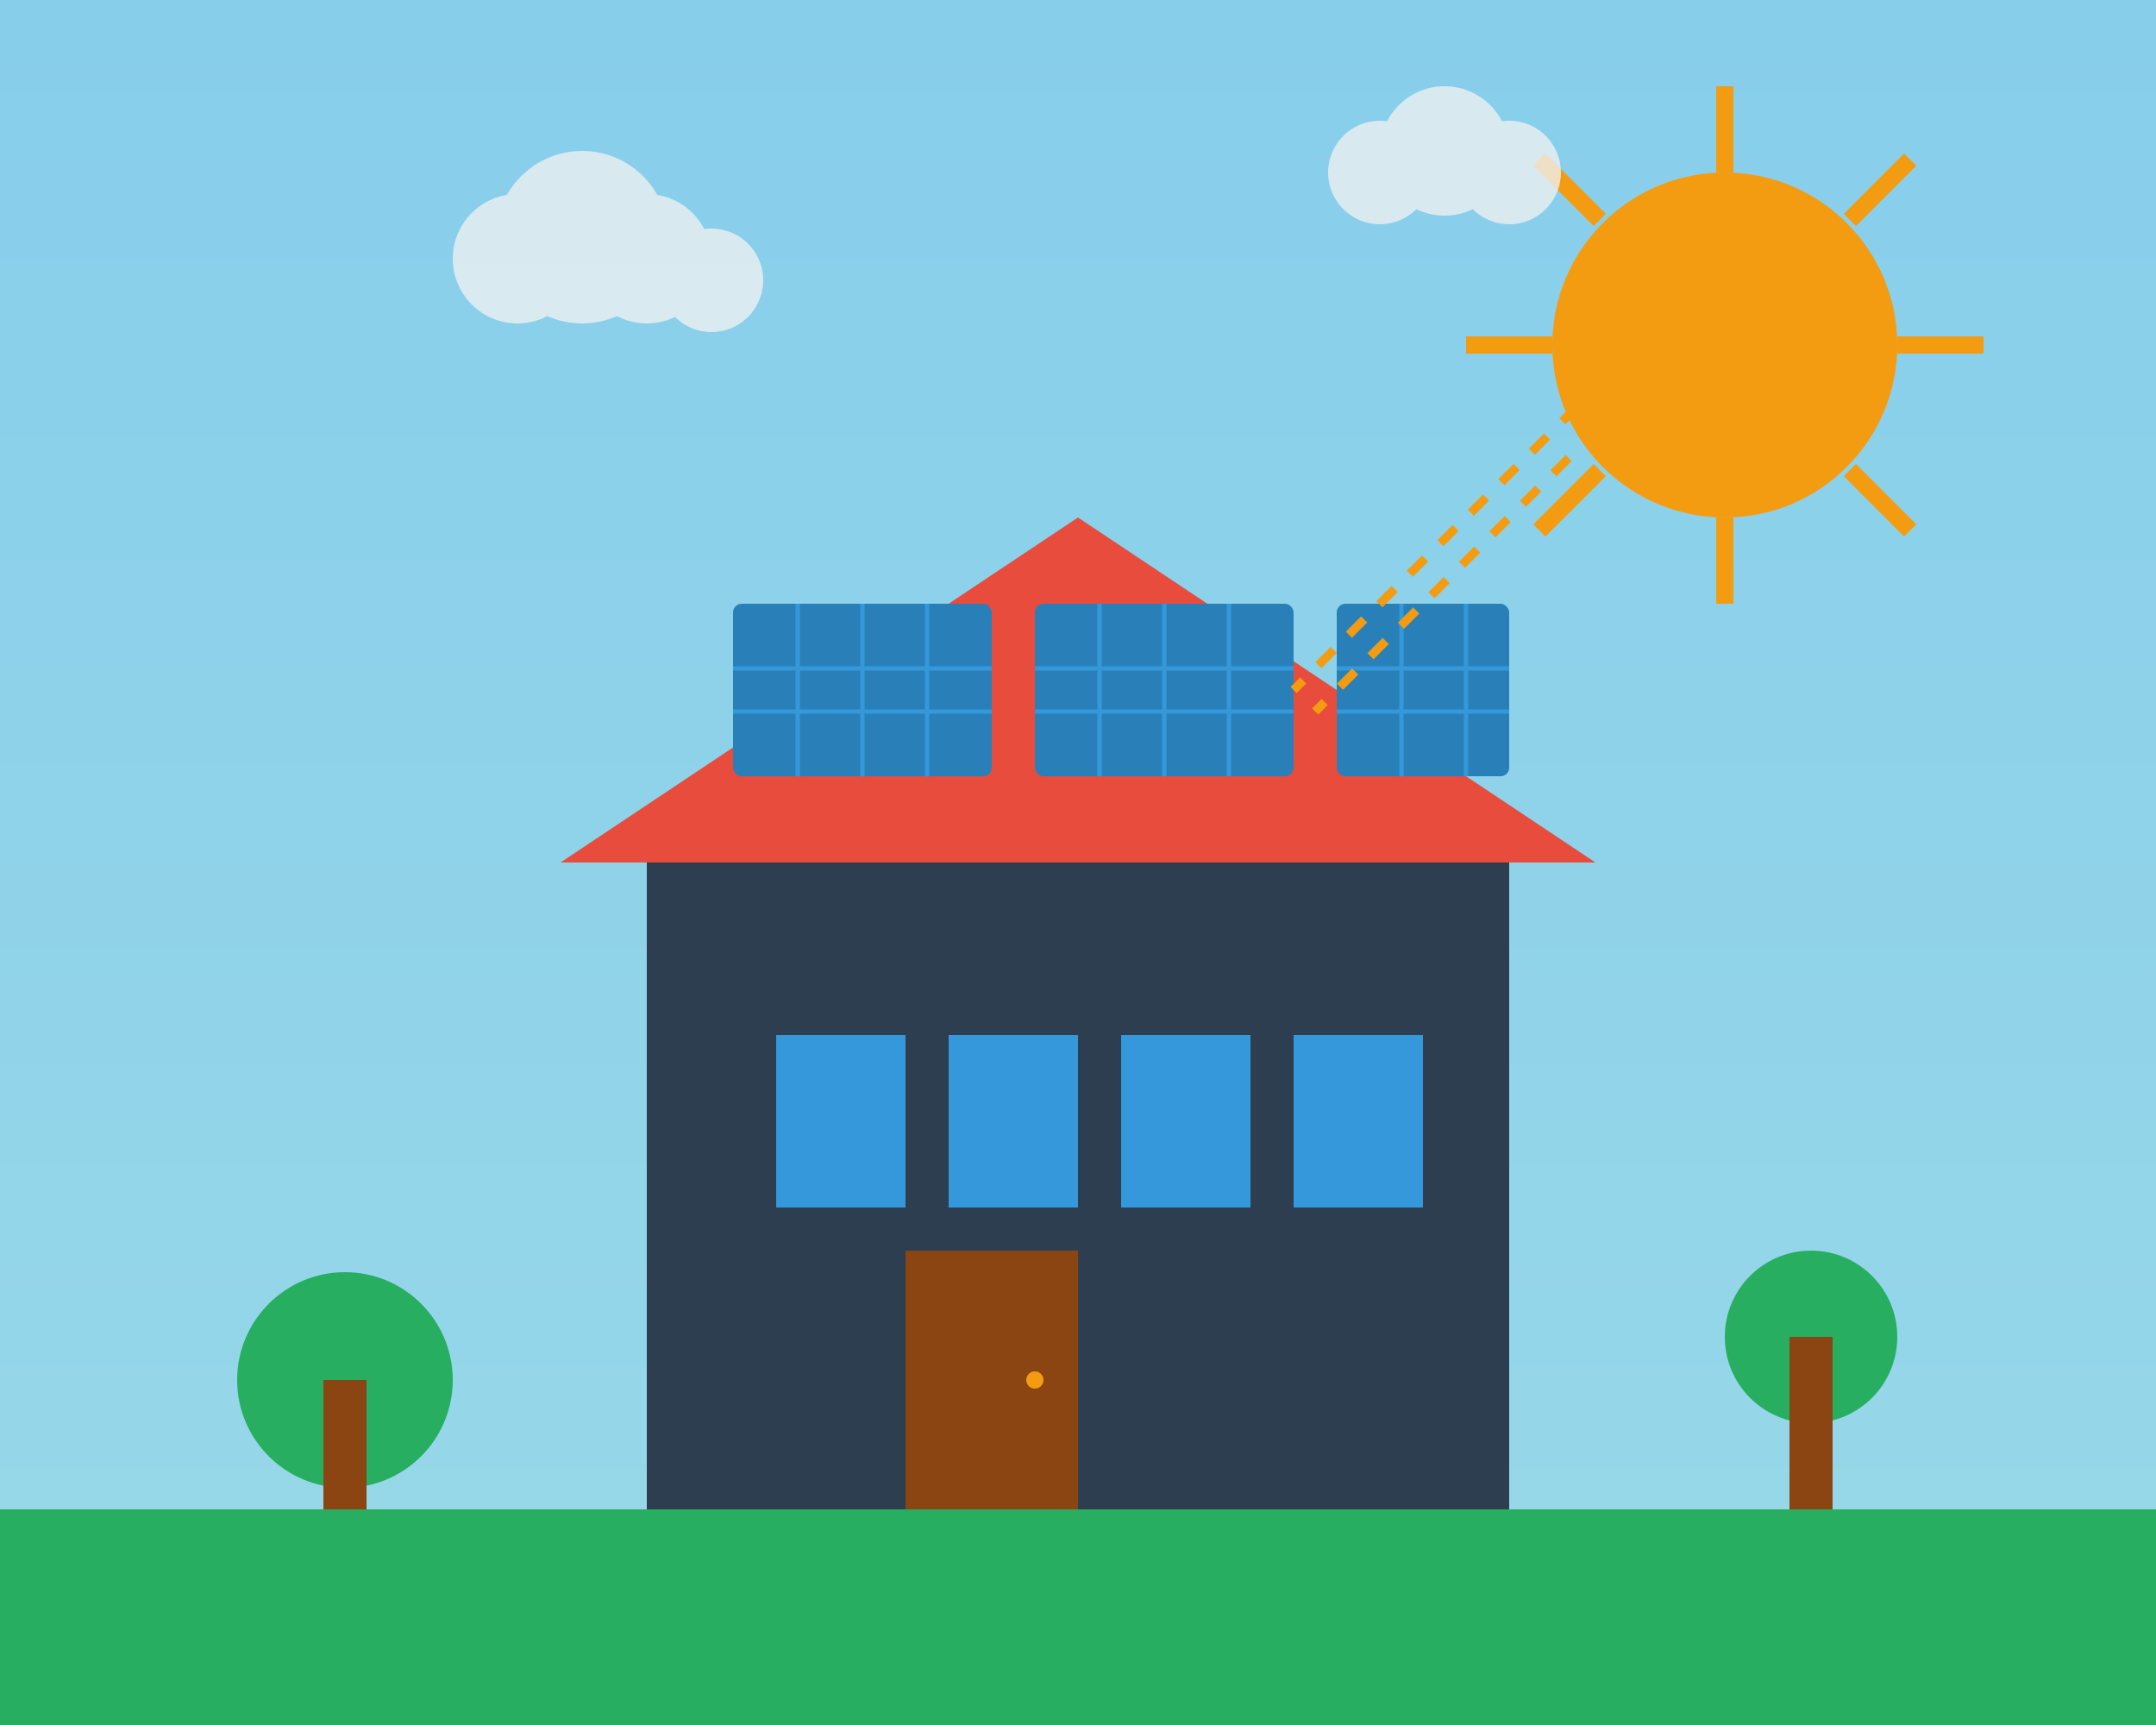 <svg width="500" height="400" viewBox="0 0 500 400" fill="none" xmlns="http://www.w3.org/2000/svg">
  <rect x="0" y="0" width="500" height="400" fill="#333333" stroke="none"/>
  <!-- Sky background -->
  <rect width="500" height="400" fill="url(#skyGradient)"/>
  
  <!-- Sun -->
  <circle cx="400" cy="80" r="40" fill="#f39c12"/>
  <g stroke="#f39c12" stroke-width="4">
    <line x1="360" y1="80" x2="340" y2="80"/>
    <line x1="440" y1="80" x2="460" y2="80"/>
    <line x1="400" y1="40" x2="400" y2="20"/>
    <line x1="400" y1="120" x2="400" y2="140"/>
    <line x1="371" y1="51" x2="357" y2="37"/>
    <line x1="429" y1="109" x2="443" y2="123"/>
    <line x1="371" y1="109" x2="357" y2="123"/>
    <line x1="429" y1="51" x2="443" y2="37"/>
  </g>
  
  <!-- House -->
  <rect x="150" y="200" width="200" height="150" fill="#2c3e50"/>
  
  <!-- Roof -->
  <path d="M130 200 L250 120 L370 200 Z" fill="#e74c3c"/>
  
  <!-- Solar panels on roof -->
  <rect x="170" y="140" width="60" height="40" rx="2" fill="#2980b9"/>
  <rect x="240" y="140" width="60" height="40" rx="2" fill="#2980b9"/>
  <rect x="310" y="140" width="40" height="40" rx="2" fill="#2980b9"/>
  
  <!-- Solar panel grid lines -->
  <g stroke="#3498db" stroke-width="1">
    <line x1="185" y1="140" x2="185" y2="180"/>
    <line x1="200" y1="140" x2="200" y2="180"/>
    <line x1="215" y1="140" x2="215" y2="180"/>
    <line x1="170" y1="155" x2="230" y2="155"/>
    <line x1="170" y1="165" x2="230" y2="165"/>
    
    <line x1="255" y1="140" x2="255" y2="180"/>
    <line x1="270" y1="140" x2="270" y2="180"/>
    <line x1="285" y1="140" x2="285" y2="180"/>
    <line x1="240" y1="155" x2="300" y2="155"/>
    <line x1="240" y1="165" x2="300" y2="165"/>
    
    <line x1="325" y1="140" x2="325" y2="180"/>
    <line x1="340" y1="140" x2="340" y2="180"/>
    <line x1="310" y1="155" x2="350" y2="155"/>
    <line x1="310" y1="165" x2="350" y2="165"/>
  </g>
  
  <!-- Windows -->
  <rect x="180" y="240" width="30" height="40" fill="#3498db"/>
  <rect x="220" y="240" width="30" height="40" fill="#3498db"/>
  <rect x="260" y="240" width="30" height="40" fill="#3498db"/>
  <rect x="300" y="240" width="30" height="40" fill="#3498db"/>
  
  <!-- Door -->
  <rect x="210" y="290" width="40" height="60" fill="#8b4513"/>
  <circle cx="240" cy="320" r="2" fill="#f39c12"/>
  
  <!-- Ground -->
  <rect x="0" y="350" width="500" height="50" fill="#27ae60"/>
  
  <!-- Trees -->
  <circle cx="80" cy="320" r="25" fill="#27ae60"/>
  <rect x="75" y="320" width="10" height="30" fill="#8b4513"/>
  
  <circle cx="420" cy="310" r="20" fill="#27ae60"/>
  <rect x="415" y="310" width="10" height="40" fill="#8b4513"/>
  
  <!-- Clouds -->
  <g fill="#ecf0f1" opacity="0.8">
    <circle cx="120" cy="60" r="15"/>
    <circle cx="135" cy="55" r="20"/>
    <circle cx="150" cy="60" r="15"/>
    <circle cx="165" cy="65" r="12"/>
    
    <circle cx="320" cy="40" r="12"/>
    <circle cx="335" cy="35" r="15"/>
    <circle cx="350" cy="40" r="12"/>
  </g>
  
  <!-- Energy flow lines -->
  <g stroke="#f39c12" stroke-width="2" stroke-dasharray="5,5">
    <path d="M380 80 Q360 100 340 120 Q320 140 300 160"/>
    <path d="M385 85 Q365 105 345 125 Q325 145 305 165"/>
  </g>
  
  <!-- Gradients -->
  <defs>
    <linearGradient id="skyGradient" x1="0%" y1="0%" x2="0%" y2="100%">
      <stop offset="0%" style="stop-color:#87CEEB;stop-opacity:1" />
      <stop offset="100%" style="stop-color:#98D8E8;stop-opacity:1" />
    </linearGradient>
  </defs>
</svg>
